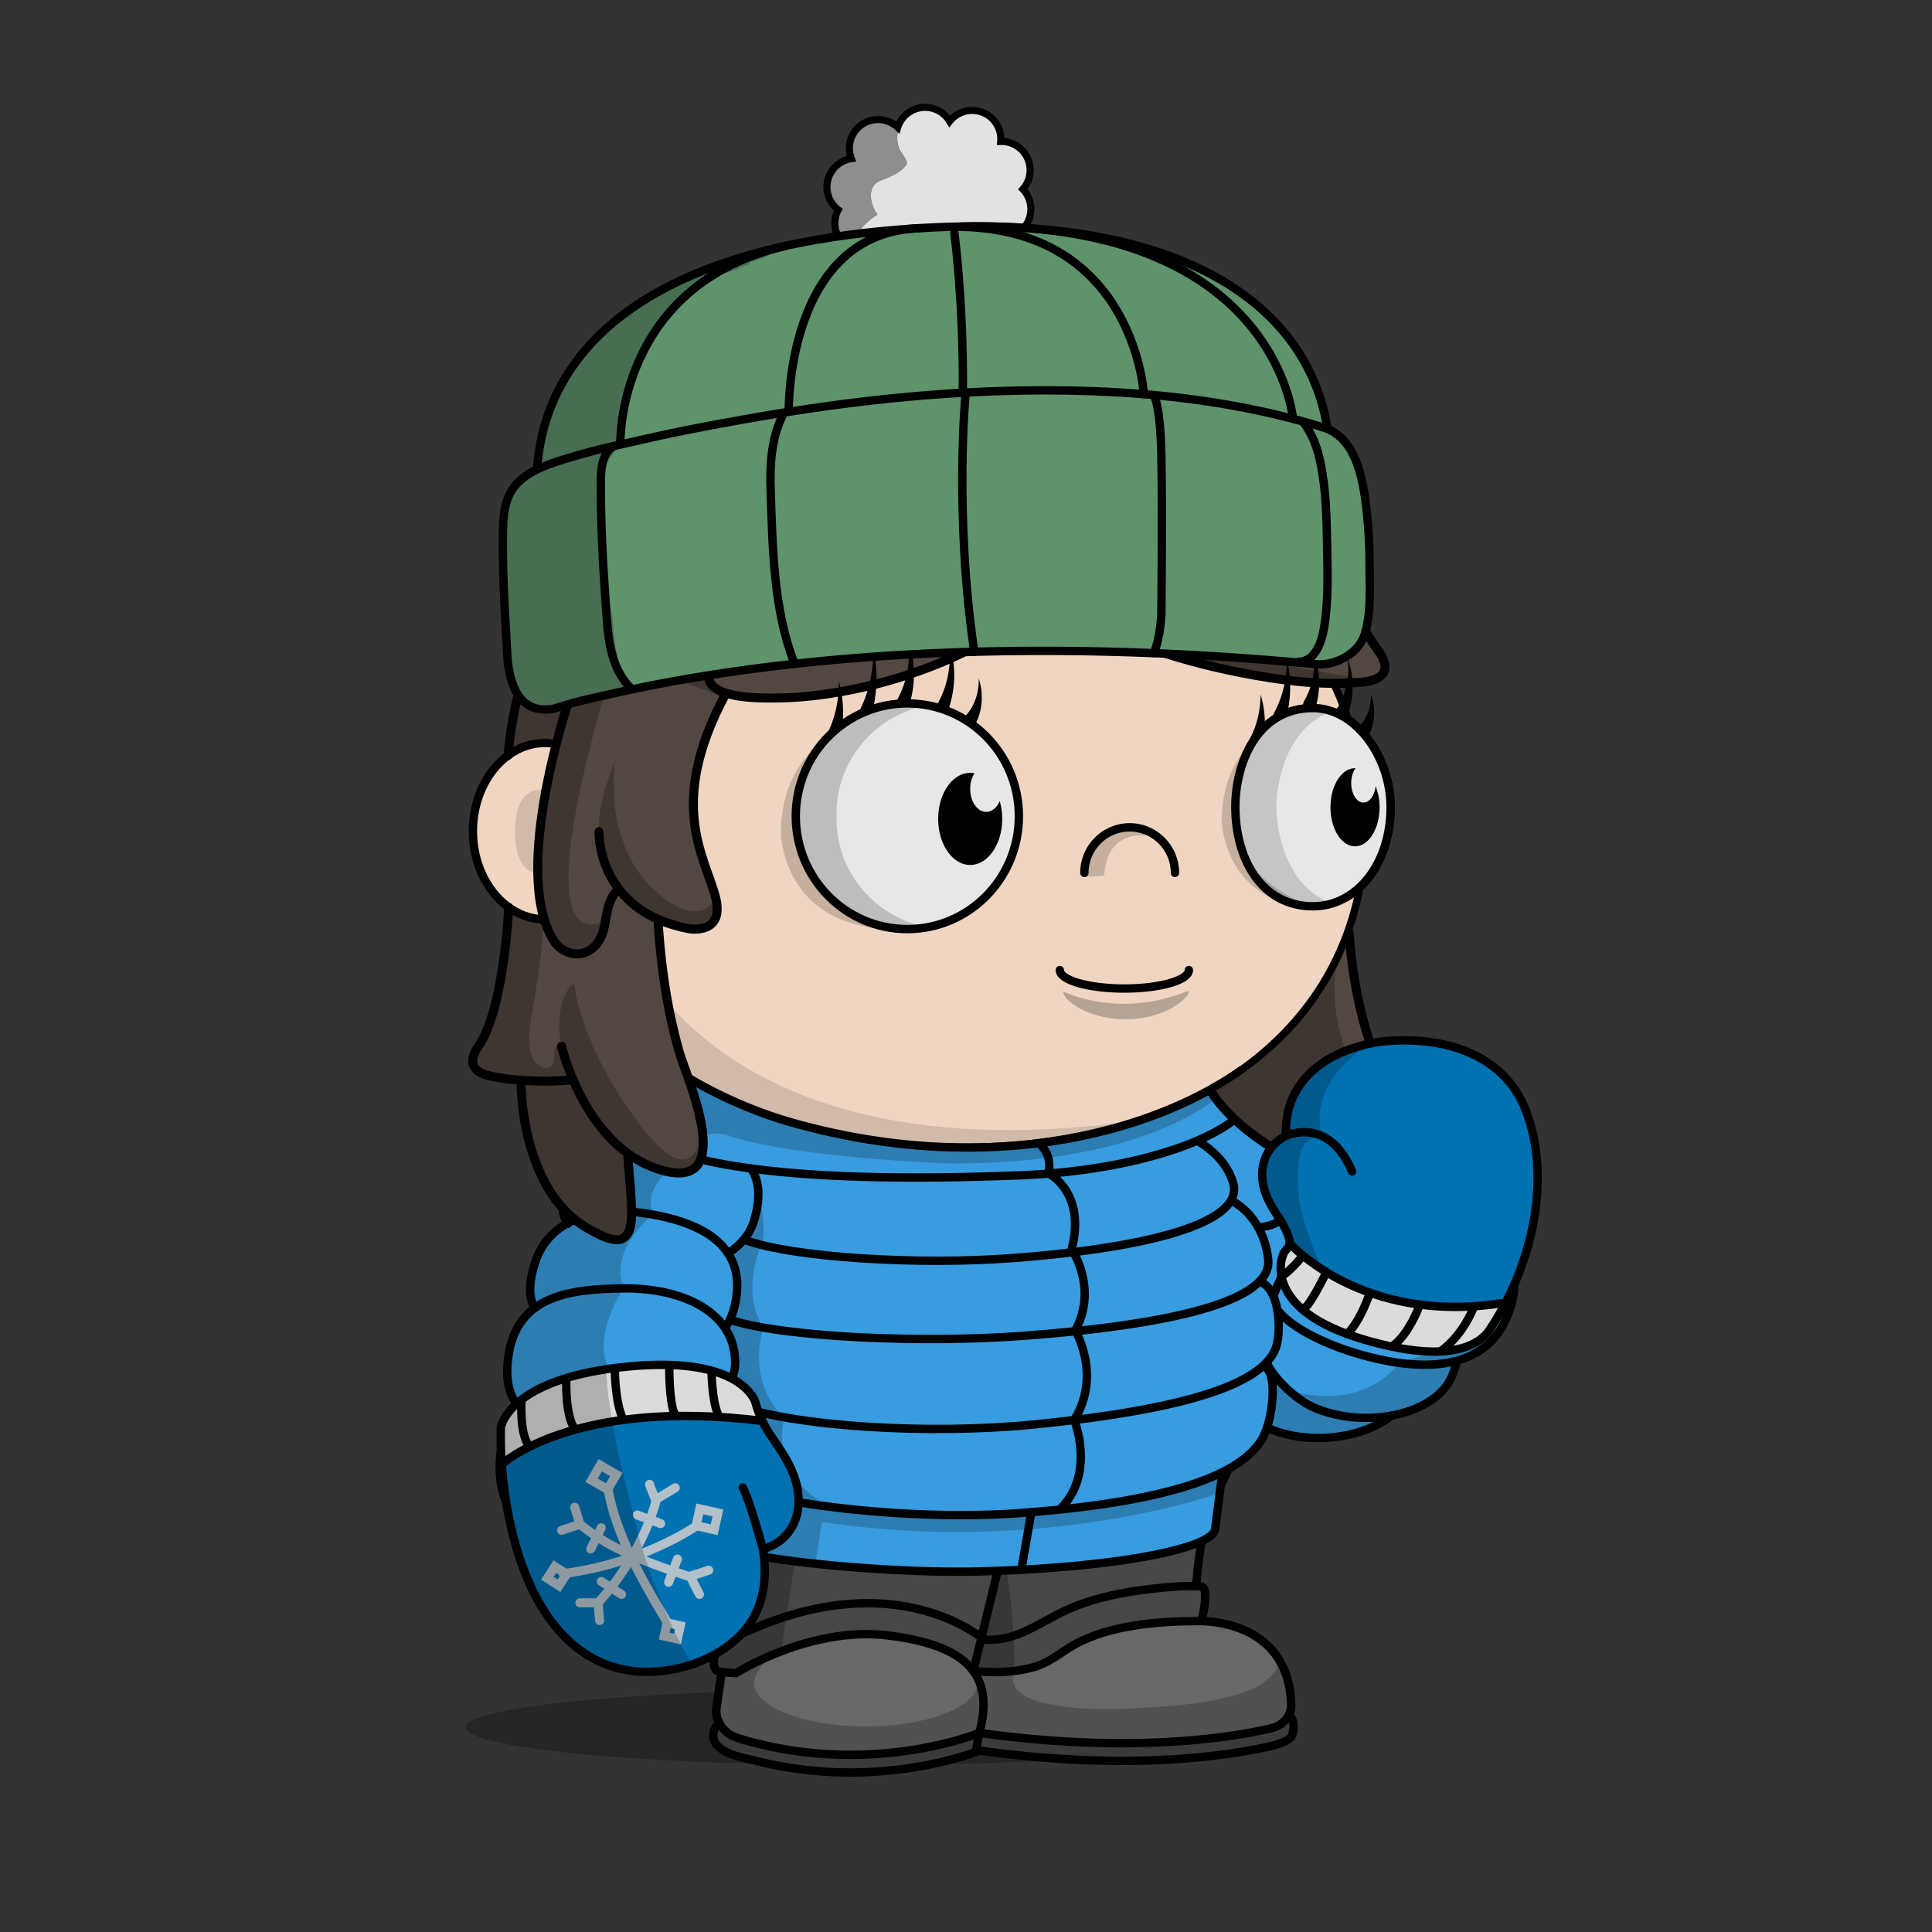 <svg xmlns="http://www.w3.org/2000/svg" xmlns:xlink="http://www.w3.org/1999/xlink" viewBox="0 0 3000 3000" width="100%" height="100%"><rect x="0" y="0" width="3000" height="3000" fill="#333333" stroke="none"/><defs><style>.cls-1-52{opacity:0.27;}.cls-2-52{fill:#f0d6c2;}.cls-3-52,.cls-4-52{fill:none;stroke:#000;stroke-linecap:round;stroke-miterlimit:10;}.cls-3-52{stroke-width:13px;}.cls-4-52{stroke-width:14px;}.cls-5-52{opacity:0.13;}</style></defs><g id="body_ground_shadwo-52" data-name="body ground shadwo"><ellipse class="cls-1-52" cx="1334.82" cy="2682.24" rx="612.02" ry="58.67"/></g><g id="TONE_1" data-name="TONE 1"><path class="cls-2-52" d="M1075.21,1684.92l-86.3,76.44-81.19,108.46-57.17,122.51-32.25,136.1-6.75,96.68,6.35,91.23L835,2395.21l31.39,75.86,38.09,50.13,47.54,31,78.62,9.8,53.8-18.18,39.91-27.63,14.26-12.89-9.88,50-15.22,91.24,2.66,29.33,13.85,17,51.09,17.73,78.1,16.35h75.62l66.58-5.32,48.93-8.42,52-13.82,24.82-6.52,41.94,6.07,126.13,9.16,99.75-.28,77.23-5.54,66.85-9.41,35-7.15,26.94-20.17,3.93-17.17-4.13-32.14-26.1-52.19-43.66-30.74-77-13.9,10.76-205.51s11.6-13.31,15.48-16.39,47-58.42,47-58.42l25-55.24,10.56-19.26,31.14,13.27,62.08,11.3,70.55-7.08,44-23.38,49.3-35.46,42.09-44.1,45.13-60.73,24.32-63.88,17.23-65.23,5.15-65.54-6.61-53.5-17.62-48.7-32.84-34.56-44.43-25.16-50.48-7-43.5-2.38-47.62,10.35-47.78,27.42L2036,1718.43l-4.92,39.57,4.92,33.29-26.16,5.63-11.5,8.85-4.35,6.33-38.65-58.25-40.72-31.51-40.6-26.81,31.43-17.16,63.7-49.54,45.12-49.55L2062,1514.7l25.66-53.08,19.46-60.16,22-45.61s67.57-79.84,0-202.29c-1-1.73.06-10,.06-10l-42.42-40.22-26.54-55.74-22.12-48.66-38.92-53.08-40.7-42.47-35.39-32.73-84.93-62.81-67.24-33.62-70.78-27.43-73.43-21.23L1533,712.27l-76.08-3.54-109.71,10.61-100.85,26.55-81.4,33.62-67.24,37.15-77,58.39L963.2,934.33l-61.93,81.39-29.2,69-23.37,63.1-6.32,5.84L794.78,1169l-33.87,33-22.55,52v62.59l15.25,50.65L781,1405l52.34,22.55,25.51,2.22,26.54,65.47,44.24,61.93,38.93,41.58,61.93,50.43,47.77,29.19Z"/><path class="cls-3-52" d="M1188.61,1822.33c-25.84,55.2-43,113.78-52.34,173.17-9.26,58.83-13.91,121.32.77,179.71,4.69,18.63,10.62,36.6,19.91,53.7,18.31,33.72,51.4,65.64,48.8,105.78-2.14,33.08-31.85,46-64.61,36.29"/><path class="cls-3-52" d="M1875.87,1822.33s102.57,98.45,91,287.14c0,0-3.62,117-95.28,193.58a25.6,25.6,0,0,0-9.21,18.23c-1.49,27.45-5.31,101.95-8.34,196,0,0,145.74-10.32,150.89,129,.65,17.51-12.29,33-30.87,37.34-61.79,14.38-217.56,40-453.39,7.15,0,0-171.42,71-375.08,8-21.91-6.79-35.72-26.6-33-47.6,3.64-28.11,11-75.14,26-147.9"/><path class="cls-3-52" d="M1142.45,2598.2s115.4-73.83,237.21-58.6,165.4,61,141,151.19"/><path class="cls-3-52" d="M1854.07,2517.33s-133.35-.74-200.62,45.13"/><line class="cls-3-52" x1="1511.37" y1="2594.76" x2="1564.29" y2="2347.39"/><path class="cls-3-52" d="M1962.82,2162.51c234.13,119.66,454.59-224.88,374-427.73-28.07-70.68-107.32-90.8-182.53-84.12,0,0-145.76,11-120.63,133.23"/><path class="cls-3-52" d="M2078,1825.24c-8.17-25.5-34.33-44.87-63.48-32.33-21.57,9.27-24.07,30.78-17,49.43a121.09,121.09,0,0,0,13,24.25c40.21,59.72,25.13,80.86,13.07,95.56"/><path class="cls-3-52" d="M1994,1809.24s-53-83.28-120-110.78"/><path class="cls-4-52" d="M847.68,1226.92c24.22,0,43.86,28.83,43.86,64.39s-19.64,64.39-43.86,64.39"/><g class="cls-5-52"><path d="M1094.33,1787.19s-201.47,157.92-147.5,509.15c0,0,56.62,258.34,152.17,239.76l-45.17,19.08L987.54,2562l-45-14-53-42.94L852,2442.22s-19.3-58-20-60.58-15.21-73-15.21-73l-4.07-66,3.05-93.58,14.8-87.89,24.13-80.54,29.56-68.17,35.67-59,31.53-47.85,30.94-37.14,43.33-39.74,34.35-32.8,20.29-14.44-27.3-18.43-64-47.48-59.57-58.39-27.71-38.8-42.45-63.51-.62-25.09,42.47-18.58,35.39-38s89.35,468.89,829,367.15c13.61-1.87-115.08,25.45-101.63,22.66l90.13-18.72,59.92-21.23,59.94-27.48,16.88,11.15s-138.51,121.21-481.78,97.32S1157.34,1736.76,1094.33,1787.19Z"/><path d="M887.11,1291.31c0,35.64-22.14,64.54-49.45,64.54s-38.13-28.59-38.13-64.23,10.82-64.85,38.13-64.85S887.11,1255.67,887.11,1291.31Z"/><path d="M1573.17,2594.76c5-22.44,11.15-45.09,15.5-66,9.65-46.4,21-93.08,27.47-140,1.38-10.09,10.82-41.24-4.4-41.86a345.39,345.39,0,0,0-47.38,1.36l-45,207c-2.76,12.73-5.54,25.71-4.26,38.67,1.7,17.12,10.15,32.84,11.64,50,1.1,12.68-9.17,31.37,0,42.38,4.14,5,11.17,6.24,17.6,7.11,54.93,7.46,110,10.25,165.29,12.64h.92l112.2-1.68a17.54,17.54,0,0,0,1.77-.12l105.39-13.38,40.32-6.53a15.92,15.92,0,0,0,7-3l13.67-10.24c19.81-14.84,7.66-38.52,6.72-57.27l-8.71-23.49-9.17-10c5.94,6.46-12.78,24.53-16.48,27.49-13.29,10.63-30,17-46.12,22-49.56,15.11-100.57,18.33-151.92,21.17-41.23,2.29-82.9,2.88-123.77-3.88-14.26-2.36-29.29-5.19-42.53-11.13C1581.78,2628.28,1568.73,2614.52,1573.17,2594.76Z"/><path d="M1964,2021.1s239.6,257.11,382-130.4l-20.31,76.86L2277.13,2057l-57.28,64.14-72.94,47.35-81.48,18.63-48.89-5-53.72-19.66v-31.7l5.41-52.55Z"/><path d="M2047.55,1791.7s-47.47,7.88-9.43,71.58c0,0,38.93,88.47-12.38,101.74,0,0,7.07-21.24,8.84-23s-1-30.6-1-30.6l-15.51-33.06s-18.7-31.29-20.56-36,4.37-40.57,4.37-40.57l22.84-10.07,20.1-2.71Z"/><path d="M2158.44,1650.06s-139.78,42.47-82.27,165.44l-16.53-15s-22.62-9.72-24.28-13.26-4.87-29.41-4.59-31.07,5.2-35,5.2-35l19.58-28,29.33-21.85Z"/><path d="M910.12,1177.54s78.74-358.22,369.81-437l-115,38.93-81,47.6-83.15,68.5-73.31,85.71-52.94,78.26-27.88,94,40.48,9.18Z"/><path d="M1527.19,2638.53,1517,2606.15a27.42,27.42,0,0,1,.89,6.92c0,37.38-77.63,67.68-173.4,67.68s-173.4-30.3-173.4-67.68c0-10.07,8.47-24.59,18.57-33.18l1.72-5.79a2.09,2.09,0,0,1-2.82-2.32L1229,2372.66a44.63,44.63,0,0,1,51.53-35c28.26,5,69.15,9.6,119.68,9.6-108.73,0-195.06-106.63-211.45-199.06-8.65-48.77-14.07-95.19-13.38-144.66.75-52.56,2.46-108.52,10.89-166.33a2.09,2.09,0,0,0-4-1.14c-22.2,50.76-92.27,233.07-29,385.72a1.4,1.4,0,0,0,.15.3l43,70.9a2.56,2.56,0,0,1,.24.56l4.42,17a62.9,62.9,0,0,1-1.35,36.2l-4.83,14.12a2.11,2.11,0,0,1-1.14,1.24l-26.61,11.66a2.06,2.06,0,0,1-1.07.16l-21.94-2.52a2.1,2.1,0,0,0-2.27,2.61l7.71,29.28a1.59,1.59,0,0,1,.06.38l3.63,49.69a2.11,2.11,0,0,1-.08.75l-14.6,49.1-.06.26-24.2,149.68a2.1,2.1,0,0,0,0,.79l6,26.41a2.08,2.08,0,0,0,1.18,1.45l59.31,26.68a2,2,0,0,0,.49.15l69,12.26.26,0,84.09,4h.26l60.19-4.53.24,0,83.39-16a1.05,1.05,0,0,0,.24-.06l40.42-13a2.09,2.09,0,0,0,1.43-1.73l6.33-50.94"/><path d="M1918.06,2248.79s-59.53,81.86-149.77,94c0,0,23,15,91.12-2.65l4.42-20.35,8.85-16.81,10.48-10.21"/></g><path d="M2129.2,1143.53a144,144,0,0,0-31.17-30.72,536.58,536.58,0,0,0-23-56.35c-32.82-68.83-79.79-130.63-139.61-183.69s-129.34-94.63-206.81-123.7c-80.17-30.08-165.32-45.33-253.08-45.33a723.09,723.09,0,0,0-219.4,33.67,674.64,674.64,0,0,0-187.55,93.24c-56,39.93-104,87.44-142.51,141.21-39.24,54.78-67.57,114.53-84.18,177.58a5.75,5.75,0,0,0,11.12,2.93c16.26-61.69,44-120.17,82.41-173.82,37.78-52.73,84.83-99.34,139.84-138.54a663,663,0,0,1,184.36-91.64,711.53,711.53,0,0,1,215.91-33.13c86.38,0,170.17,15,249,44.6,76.14,28.57,144.52,69.46,203.22,121.54s104.7,112.6,136.85,180a522.14,522.14,0,0,1,24.57,61.08c1.7,1.17,3.39,2.41,5.06,3.7.85.67,1.71,1.35,2.55,2l.54.43c.91.76,1.82,1.54,2.72,2.34l.82.73c.88.79,1.76,1.59,2.63,2.42.22.2.43.42.65.63a141.8,141.8,0,0,1,14.69,16.6c21.6,28.51,34,65.55,34,101.63,0,40.38-11.31,77.31-31.91,104.43h0c-.65.86-1.31,1.7-2,2.53-.89,1.11-1.79,2.18-2.69,3.24l-1,1.09c-.6.69-1.2,1.36-1.81,2-.38.42-.77.83-1.16,1.25-.57.6-1.14,1.19-1.72,1.78-.39.4-.78.81-1.18,1.2-.91.9-1.83,1.8-2.76,2.66-20,109.66-76.83,202.64-167.34,272.26-54.72,42.09-120.47,74.65-195.41,96.79s-157.82,33.42-245.91,33.42c-73.58,0-145.3-7.85-213.16-23.33S1154,1714,1098,1684.31c-117.39-62.14-199.49-151.36-237.44-258a5.75,5.75,0,0,0-10.83,3.85c38.92,109.43,122.91,200.84,242.89,264.35,56.87,30.1,120.69,53.35,189.67,69.09,68.7,15.67,141.28,23.62,215.72,23.62,89.2,0,173-11.4,249.17-33.89,76.31-22.54,143.31-55.75,199.16-98.7,91.16-70.12,149-163.31,170.49-273.08a136.34,136.34,0,0,0,12.27-13.43c23.68-29.62,36.73-70.49,36.73-115.08C2165.83,1214.15,2152.48,1174.25,2129.2,1143.53Z"/><path class="cls-3-52" d="M910.12,1403.57c-18.06,15.13-39.93,24-63.49,24-62,0-112.3-61.34-112.3-137s50.28-137,112.3-137c23.56,0,45.43,8.85,63.49,24"/><path class="cls-3-52" d="M1124.34,2330.45s65.27,121.25,0,185.71c-26,25.66-63.7,40.75-100.54,44.76-169.74,18.5-211.9-213.21-212.25-327.21-1.19-384.43,268.87-552.24,268.87-552.24"/></g><defs><style>.cls-1-207{fill:#9b9b9b;}.cls-2-207{fill:#474747;}.cls-3-207{opacity:0.22;}.cls-4-207{fill:#686867;}.cls-5-207{fill:#3a3a3a;}.cls-6-207,.cls-7-207{fill:none;stroke:#000;stroke-linecap:round;stroke-width:13px;}.cls-6-207{stroke-miterlimit:10;}.cls-7-207{stroke-linejoin:round;}.cls-8-207{fill:#389ce0;}.cls-9-207{opacity:0.2;}</style></defs><g id="puff_jacket_copy" data-name="puff jacket copy"><path class="cls-1-207" d="M1141.14,2371l.39,1.55,15,1.4Z"/><path class="cls-2-207" d="M1706,2360c-16,3-31,5-47,7-73,9-142,20-214,25-45,3-88,4-133-4-9-2-18-2-27-3-39.11-3.38-78-6.53-116.73-10l-2.07.79-9.68-1.85-15-1.4,9.29,37.22,4.4,49.58-11.64,29.27L1121,2596.37l25-.28,66.6-31.81,88.84-26.75,70.12,1.18,69.66,13.11s49.43,23.31,52,24.15,19.06,15.55,19.06,15.55l44.48,4.57,59.88-11.11,35-20.43,52.79-27,89.24-16.58,60.56-3.62,5.5-79,13.37-78.6,14.31-31.45q-5.65,1.32-11.25,2.77C1819,2346,1764,2351,1706,2360Z"/><path class="cls-2-207" d="M1129,2551.7l-16.83,10.76-3.57,22.82,3.66,9.48,30.18,3.44,53.43-27.19,69.79-23.39,63.43-9.62,71.08,1.9,62.53,22.07,42.28,25.1,15.14,9.3,31.69-.78,43.38-6.65,37-10.89,34.07-21.91,55.71-22.51,85.12-14,59.33-4.82,4.4-43.74v-8.25h-40.71s-52.85,9.8-56.59,8.25-68.56,11.48-68.56,11.48l-50.15,18.11-40.94,25.6-52.58,17.28-34.11,2-23.69-15.06-51.09-24.27-76.72-15.59-70.08,1.19-61.69,15.64-59.38,15.45Z"/><path class="cls-3-207" d="M1141.14,2371l.39,1.55,2.25.22Z"/><path class="cls-3-207" d="M1153.35,2379.16l-9.57-6.41-2.25-.22,9.29,37.22,4.4,49.58-19.42,49.91-5.08,33.52-22.11,34.77,3.66,17.23,33.64,1.33,66.6-31.81,28.68-183q-37.7-3.17-75.19-6.48Z"/><path class="cls-4-207" d="M1121,2596.37l-7,44.87,2,32.07,14.09,17.48,39.76,9.35,59.8,18.52s81.08,5.05,84.41,5.21,66.77-3.37,66.77-3.37l94.27-15.93,45.68-13.78,57.8,6.6,138.44,9.81,91.25-2.69,104.71-7.12,64.32-16.09,19.51-11.38,11.91-28.91-6.49-36.32-33.5-42.23-32-28.89-45.76-13.94h-64.13l-78.55,12.42-65.47,14.73-31.24,17.77-35,20.43-59.88,11.11-44.48-4.57-29.2-22.3-56.59-22.81-74.55-6.51-74.68,4.92-78.84,23.55-41.39,24.5-11,3.22Z"/><path class="cls-3-207" d="M2000.41,2616l-8.76-22.92s-9.22-9.71-9.22-9.72c6,6.3-12.85,23.93-16.57,26.82-13.38,10.37-30.19,16.64-46.4,21.43-49.85,14.74-101.15,17.88-152.8,20.66-41.47,2.23-83.38,2.81-124.49-3.79-14.34-2.3-29.46-5.07-42.78-10.85-17.22-7.49-30.35-20.91-25.88-40.2,5.08-21.88-5.75-185.27-21.58-183.76-15.08,67.32-17.43,77.84-32.51,145.16-2.78,12.42-5.58,25.08-4.29,37.73a83.84,83.84,0,0,0,2.57,13.14,26.63,26.63,0,0,1,.21,3.34c0,37.38-77.63,67.68-173.4,67.68s-173.4-30.3-173.4-67.68c0-10.07,8.47-24.59,18.57-33.18l.61-2c-5.77,3.21-11.36.73-15.51,4.46-2,2-9.73-.81-10.14,4.84-2,2-3.86.33-4.86,2.33-10.67,10-24.29,3.59-38.83,6.9l-6.57,56.71a2.1,2.1,0,0,0,0,.79l6,26.41a2.08,2.08,0,0,0,1.18,1.45l59.31,26.68a2,2,0,0,0,.49.15l69,12.26.26,0,84.09,4h.26l60.19-4.53.24,0,83.39-16a1.05,1.05,0,0,0,.24-.06l40.42-13a2.09,2.09,0,0,0,1.43-1.73l5.74-46.19c.09.69.18,1.37.24,2.06,1.1,12.38-9.23,30.61,0,41.35,4.16,4.87,11.24,6.09,17.7,6.94,55.25,7.27,110.61,10,166.25,12.33h.93l112.85-1.64a17.34,17.34,0,0,0,1.77-.12l106-13.05,40.55-6.37a16.27,16.27,0,0,0,7-2.89l13.76-10C2013.58,2657.43,2001.36,2634.32,2000.41,2616Z"/><path class="cls-5-207" d="M2006.63,2669.92l-1.65,27.47-25.37,12.31-121.75,19.4s-124,5.14-126.56,5.11-110.62-4.94-110.62-4.94l-105.8-8.77-41.59,12.7-105.21,19.14h-92.91l-90.63-15.52-63.59-12L1107.63,2706l1.94-20.68,6.35-12,22.41,24.08,42.54,11,78.18,12.09,75.9,4.36,77.9-10.36,62.17-9.93,44.41-13.37,41.87,4.23,105.49,8.53,91.69,7.17,76.71-11,77.71-2.75,60-12.6Z"/><path class="cls-6-207" d="M1996.73,2669.92a41.49,41.49,0,0,1-22.64,13.72c-61.79,14.38-217.56,40-453.39,7.15,0,0-171.42,71-375.08,8-13.84-4.29-24.45-13.77-29.7-25.46"/><path class="cls-6-207" d="M1115.92,2675.93c-10.08,10-11.61,25.38-1,35.57,14.62,14,38,17.49,57,22.27,16.61,4.18,33.4,7.77,50.31,10.57A603.79,603.79,0,0,0,1340,2752a624.47,624.47,0,0,0,94.78-10.31,551.53,551.53,0,0,0,63.13-15.51c5.7-1.78,11.38-3.66,17-5.71,1.28-.47,4.43-2.42,5.82-2.23,235.83,32.82,391.6,7.23,453.39-7.16,9.29-2.16,25.42-7.11,30.89-13.72,0,0,10.11-20.46-3.26-35.32"/><path class="cls-6-207" d="M1865.31,2517.23c34.28.92,135.38,13.47,139.65,129.07a34.88,34.88,0,0,1-8.23,23.62"/><path class="cls-6-207" d="M1886.43,2322.29c-13.44,24.29-23.77,76.82-29,138.24"/><path class="cls-6-207" d="M1514.88,2720.5l5.82-29.71c24.36-90.24-19.23-135.95-141-151.19s-237.21,58.6-237.21,58.6l-21.5-1.83"/><path class="cls-7-207" d="M1863.34,2517.18c-62.71.13-139.56,5.54-195.36,36.81-21.36,12-37.45,27.2-61.37,34.26-30.69,9.07-63.61,9.54-95.24,6.51l42.82-176.18"/><path class="cls-6-207" d="M1169.77,2249.7c391.56,88.47,756-10.14,756-10.14s-21.3,53.45-39.32,82.73c0,0-293.4,78.36-678.28,8.21"/><path class="cls-6-207" d="M1121,2596.37c-4,23.92-6.64,42.27-8.36,55.93a39.7,39.7,0,0,0,3.06,21"/><path class="cls-7-207" d="M1141.14,2371l1,3.14c11,34.51,19.24,83.05-2,121.22l-1.58,7.93c-3.62,17.62-5.09,24.79-7.88,39.49"/><path class="cls-6-207" d="M1199.11,2292.26s347.36,71.7,705.43-7.7"/><path class="cls-6-207" d="M1866.43,2514.81s9.3-38.83,2.55-48.8c-3-4.38-16.93-3-21.16-3-15.86-.15-31.77,1.14-47.53,2.79-48.93,5.14-100.54,14-145.47,34.86-40.62,18.88-80.19,50.37-127.63,44.91,0,0-132.08-116.57-364.36-13.52l-34,14.07a31.16,31.16,0,0,0-18.24,20.82c-3.43,13-4.8,29.6,10.34,29.43"/><path class="cls-8-207" d="M1886.72,2375.57l11.26-88.42,32.81-21.27,39-48,42.79,11.27,57,2.68s50.94-12.47,53.6-14,25.34-16.18,25.34-16.18L2191,2190l32.61-16.7,22.78-22,15.75-36.7,22.67-10.47,33.81-24.86,18.71-31.33s12.16-36.87,12.11-41.58-8.51-31.21-8.51-31.21-24.15-16.15-25.79-12.95-47.49,1.93-47.49,1.93l-65.47-1.93s-64.35-9.27-67.11-9.82-48.23-9.71-50.83-10.12-39.77-2.94-39.77-2.94l-9.92,2.75s.74-25.39-1-30.6-20.49-31.42-21.76-38.13S1987,1820,1987,1820l14.92-18.22-.22-21.29-19.42-31.43-33-16.27-18.43-7.62s10.32-17.63,10.46-22.23-13.82-41-13.82-41L1874,1695.53l-68.36,37.25-113.29,26.75-105.45,17.79L1480.43,1782,1358.78,1771l-81.82-15.7-104.27-32.66-78.2-34.5-66.2-40.54L1005,1630.59l-23,17.25-18.78,28.4-6.84,24.36,8.16,40,15.2,16.91-33,13.79L906,1803.9l-21,30.87-15,38.15,11.53,27.48-32.43,25.74-21.61,28.15-4.31,40.43,5,32.7-7.75,13.82-13.14,16.63L787.66,2105l4.35,36,8.2,36.17,8.44,9.87-21,31.89-10.57,38.38,2.35,55.33,15.32,33.94,28.42,27.57s49.25,7.77,52.77,8.71,66.41-2.82,66.41-2.82,50.69-11,53.22-11.83,58.28-27,61.66-28.72,57.11-32.09,57.11-32.09l30.38-44.91,13-28.58,20.25,28.64,22.19,39,9.36,25.66-9.28,26.95-26.76,20-30.61,2.38,6.78,27.1,3.81,7.55,56.06,9.95,155.14,14.5s187.55,3.5,192.65,3.29,120.56-8.24,120.56-8.24l105.72-14.52,77.25-20.74Z"/><path class="cls-9-207" d="M1930.79,1665.62s-93.64,144.49-462.41,140.9c0,0-247.21-9.59-343.46-45.08,0,0-56.63-11.89-53.57,35.72,0,0-77.64,32.1-57.56,88.84,0,0-70,55.31-45.24,113.47,0,0-66.93,101.48-5.31,144-2.61-1.8-15.46,39.27-15.86,41.31-8.15,42.05-2.41,87.88,11.31,128.25,6.74,19.79,17.43,41.88,36.23,52.63l-45.17,12.52s-67.42,6.21-69,5.88-63-16.92-63-16.92-30.49-26-28.82-29.52-8.46-50.48-8.46-50.48-6.76-53.83-4.51-55.52S808.65,2187,808.65,2187l-21-35.91s-2.19-44.14,0-46.12,14.21-40.22,14.21-40.22l31.53-39.91-12.95-38.18,14-36,21.68-32.5,25.36-17.79L870,1872.92l16.33-47.3s26-28.57,27.46-29.94,31.24-23.43,33-24.39,33-13.79,33-13.79l-21.87-39.21s-1.85-16-1.49-17.69,13.42-36.54,13.42-36.54l23.67-27.49,11.5-6,50.23,35.1,72.64,38.86,91.79,37.16,101.07,22.89s129.25,18.78,132.63,18.22,99.08-2.29,99.08-2.29,73.31-6.7,76.08-7.55,85.56-17.75,88.38-18.88,104.17-31.53,104.17-31.53l81.65-47.31Z"/><path class="cls-9-207" d="M1790.42,2321.54l-89.82,11.52-99.1,13.49-86.69,6.12-108.15-4.86-68.7-1.26-57.39-10.63c-88.36-53.37-62.84-134.25-62.84-134.25-61.66-60.08-32-140.09-32-140.09-37.94-56.58-2.09-132.06-2.09-132.06,7.06-24.72-6-82.33-6-82.33l-2.2,29.81-8,27.85-24.49,32-10.3,7.69,10.3,46.49-7.44,47.87-7.69,26.4,11.37,38.76-1.69,33.59L1120,2163.56l19.16,17.44,14.3,47.91,40.13,58.24,16,40-9.28,26.95-22.69,20-35.67-.18,9,36.76,58.59,10.4,56.56,7.06,10.08-64.31h4.37c345.14,51.63,613.44-45.54,613.44-45.54l4-31.16Z"/><path class="cls-9-207" d="M2333.55,1975.1s16.06,98.39-160,139.5c0,0-48.78,79.24-171.91,44.35l-28.07-31.24,4.49,36.34-8.28,53.8s29.38,9.74,31.1,10.12,63.77,5.82,64.43,5,49.2-10.65,50.47-11.09,36.05-20.21,36.05-20.21L2191,2190l46.79-23.1,24.35-53.93,42.1-16.46s26.31-33,27.83-35.68,16.87-43.11,16.87-43.11,1.13-27.86,0-30.64S2333.55,1975.1,2333.55,1975.1Z"/><path class="cls-6-207" d="M1152.77,2216.52c8.24,54.93-53.38,120.65-155.56,150.3s-213,30.37-220.65-73.68c-2.94-39.8,4.29-82.3,38.07-107.69,32.47-24.42,74.61-32.26,114-37.76,45.54-6.37,91.69-10.33,137.27-1.94,36.72,6.75,77.56,26.15,86,65.91C1152.24,2213.27,1152.52,2214.89,1152.77,2216.52Z"/><path class="cls-6-207" d="M808.65,2187c-15.28-14.43-23.14-36.4-20.48-69.86,8.4-105.38,94.56-115.33,178.7-116.52,91.34-1.3,175.48,35.91,174.68,116.52-.17,16.81-8,32.62-21.56,46.41"/><path class="cls-6-207" d="M828.2,2027.42c-7.05-15.55-7.12-37,2.65-67,21.43-65.9,91.52-89.24,176.48-75.48,98.56,16,147,59.17,135.82,130.89-2.69,17.29-7.44,30.72-14,41.05"/><path class="cls-6-207" d="M1166.32,1814.46c12.44,18.94,15.52,44.54,4.48,81.21-6,19.94-19.68,36.68-38.19,48.89"/><path class="cls-6-207" d="M881.53,1900.4c-12.29-19.17-11.44-45,12.82-81.35a149.66,149.66,0,0,1,87.72-61.55"/><path class="cls-6-207" d="M1862,1773c27.08,17,45.3,38.26,52.83,64,17.13,58.61-117.48,99.46-342.16,116.53-146.6,11.14-341-.69-415.09-27.89"/><path class="cls-6-207" d="M1914.82,1865.8c29.64,16.59,50.41,50.45,54.46,90,6.18,60.31-130.09,99.46-377.4,118.25-161.37,12.27-375.13,2.19-456.41-24.12"/><path class="cls-6-207" d="M1958.08,1991.05c28.05,11.17,30.88,69.54,24.84,95.77-13.6,59.1-131.94,101-379.82,125.31-161.75,15.87-370.2,3.19-463.95-31.13"/><path class="cls-6-207" d="M1966.5,2124.34c16.82,13.16,9.61,79-4.81,106.54-28.16,53.76-127.85,99.73-376.22,118.53-120.15,9.09-270.93-1.61-375.91-22.24"/><path class="cls-6-207" d="M2011.82,1873.29s-17.6,27.16-49.73,31.56"/><path class="cls-6-207" d="M2039,1939.73c1.79-.23,3.63-.39,5.53-.46,32.67-1.28,65.33,8.61,97.23,14.3,33.75,6,67.87,10.57,102.2,10.87,26.1.22,52.9-2.74,78.68,2.38,40.73,8.1,29.09,49.34,17.7,77.3-25.54,62.63-88.66,87.41-186.19,69.14-70.24-13.16-143.44-45-169.15-77.79"/><path class="cls-6-207" d="M1978.11,2010.47c11.94-30.45,25.38-66.06,60.86-70.74"/><path class="cls-6-207" d="M2262.17,2114.55a188.38,188.38,0,0,1-6.8,20.43c-24.58,62.48-136.23,85.13-215.55,50.41-22.3-9.75-54.37-36.51-70.34-64.32"/><path class="cls-6-207" d="M2160.88,2198.11c-44.21,35.38-128.48,47.12-191.05,19.74"/><path class="cls-6-207" d="M1612.72,1775.11s22.44,15.61,15.22,46.74c0,0,59.3,29.53,36.06,118.12,0,0,41.67,59.86,5.61,126.1,0,0,41.67,68.64-1.6,138.88,0,0,32.85,80.61-19.23,135.68"/><line class="cls-6-207" x1="1601.5" y1="2347.81" x2="1586.28" y2="2435.6"/><path class="cls-6-207" d="M1898,2287.15l-10.89,85.48c.7,33-165.63,62.77-371.47,67.6-108.84,2.56-278.71-11-350-27L1151,2410.7a250.26,250.26,0,0,0-8.06-34.2"/><path class="cls-6-207" d="M1157,2228.91c18.31,33.72,51.4,65.64,48.8,105.78-2.14,33.08-31.85,46-64.61,36.29"/><path class="cls-7-207" d="M2035.89,1939c2.94-15-1.4-36.86-25.34-72.41a121.09,121.09,0,0,1-13-24.25c-5.7-15-5.2-31.82,6.41-42.67l-.36-5.59c-2.27-57.81-70.32-67.21-70.32-67.21"/><path class="cls-7-207" d="M993.54,1636.57A131,131,0,0,0,976.08,1655c-48.4,64.28-58.9,196.34,608.19,170,211.41-8.35,354.06-74.91,357-122.11.83-13.33-1.76-24.52-7.38-33.9l-6.44-7.12c-44.47,31.31-123.22,75.16-240.9,100.64-197.66,42.8-371.55,4.79-457.82-19.71-63-17.9-147.56-53.52-223.67-112.25C1002.65,1628.74,996.89,1633.55,993.54,1636.57Z"/></g><defs><style>.cls-1-360{fill:#534741;}.cls-2-360{opacity:0.24;}.cls-3-360{fill:none;stroke:#000;stroke-linecap:round;stroke-miterlimit:10;stroke-width:14px;}</style></defs><g id="Hair_MidPart"><path class="cls-1-360" d="M1022.17,1434.35l5.87,46.87,16,110.3,24.24,80.75,17.45,57.37,6.26,48.93-9,30.67-36.11,13.09-30.09-8.75-43-23.32v23.19l6.53,55.06L979,1903.65,964.64,1924H949.48l-36.24-16.23L875,1877.26l-23-30.77L826,1787.19l-13.2-45.74-8.58-64.37-28-3.43-34.36-10.8-7.73-15.2,4.29-18.65,21.58-39.26,17-67.06L789,1453l.59-36.67S808,1433,845,1435l-2.47-16.4L835,1327.34l12.68-66.44,4.31-55.18,13.56-57.37S824,1142,797,1160l-6.1-6.44L797,1131l10-49,13-39,21.67-64.37L864,933l55.76-85.93,69-73.14,63.46-48.74,84.45-44.38,76.4-23.49,73-9.49,88.46,2.42,67.8,11.18,64.52,18.49,66.27-24.85,72.33-7.24,55.77-.75L1780,657.86l79.62,30.66,53.24,32.9,71.17,64,42.93,52.73L2075.78,910l40.75,64.14L2146,1020l2.06,25-15.34,16.1L2028,1057l-151-26-109-34-84-33-46-24-18-12-37.88,32.44L1510,1007l-73,29-89,29-108.43,18.89L1157,1083l-31-7-11,27-27.59,70-10.29,61.08.1,56.47s15.91,51.26,17.34,53.35,14.61,42.37,14.61,42.37l4,31.88-12.81,19.65-40.91,2.16-37.65-12Z"/><path class="cls-1-360" d="M1889.82,1692.53s108.71-58.61,162.44-151.07c0,0,23.86-33.17,39.3-74.81l7.1,21.83,19.8,101.84,29.6,78.15,28.4,48.33v23.59l-22.05,13.46-34.16-5.28L2078,1728.75l16.63,25.1,16.49,35.14-1.32,31.67-27.74,8-29.8-7.29-54.5-26.1-58.28-33.36-38.89-40.75L1881,1695Z"/><g class="cls-2-360"><path d="M1469,669s-391-98-539,439c-112,406.24,10.58,319.55,10.58,319.55L924.79,1468l-28.29,13.21L872,1475.4,845,1435l-10-61.85v-87.63l30.55-137.17S829,1142,797,1160l-6.58-2.12,6.56-44.63s26.47-86.75,25.25-88.5,47.38-100.39,47.38-100.39l47.17-73.52,63.92-69.62,50.91-41.86L1111.08,692S1172,665,1174,664s66.33-11.82,68.17-11.91S1315,641,1316.51,644,1469,669,1469,669Z"/><path d="M1104.84,1373.15c2.61,10.18,7.45,23.54-1.47,32.23-33.18,32.32-93.12-23.88-111.55-50.67-24.62-35.79-37.12-79.32-38.36-122.55-.45-15.63-2.59-41.89,4.54-56.16,0,0-42.29,84.71-23.65,148.35S982,1402.81,982,1402.81l39.75,25.19,60.23,15,18.33-5.2,9.82-10.25,3.32-20.7Z"/><path d="M839.1,1433.69s-23.29,0-43.1-13.69l-5.58,9.22-6.85,37.18s-2.25,31.07-2.44,32.17-11.37,58.08-11.37,58.08-5.25,33.75-7.6,37-13.57,22-15.33,24.87-15,23.83-15,23.83,10.49,21,12.15,22,29.73,7.66,32.32,7.9,41.88,4.7,43.76,4.47,29.65,0,29.65,0L885,1677l-4.72-25.9-10.67-26.4s-10.5-5.36-9.1,14.39c1,14.24-6.23,24.59-21.34,16.66-20-10.51-18.09-41.74-16.45-60.57C823.8,1582.78,852.12,1433.69,839.1,1433.69Z"/><path d="M869.61,1575.57S856.73,1641,913,1719.12s103.81,94.46,103.81,94.46,43.06,8.18,43.36,7.82,22.84-12.16,22.84-12.16l9-73.43s-2.07,136.94-97.37,12-103.09-220.56-103.09-220.56S873.76,1535.34,869.61,1575.57Z"/><path d="M808.4,1684.28l11.88,62.82,19.05,75.23L875,1877.26l35.16,28.68,39.28,18,21.72-4,7.81-16.26v-42.2l-5.28-71.19-33.45-22S916,1722.19,913,1719.12,888.15,1677,888.15,1677l-58,1.55Z"/><path d="M1239.7,875.48c-48.09,49.45-102.62,109.75-168.86,134-9.73,3.56-29.84,8.74-32.79,20.45-3.4,13.48,15,25.24,25,29.64,59.08,25.85,105.61,23.52,105.61,23.52l-36-5.56-28.2-15.22-4.1-20.78,13.14-23.29,44.46-38.95C1191.92,949.56,1208.9,907.16,1239.7,875.48Z"/><path d="M1656.4,869.53c-10,14.93,17.93,42.69,26.7,50.43,42.82,37.75,99.32,58.25,154.1,74.21,46.49,13.54,93.64,25,141.14,34.72,41.46,8.54,83.2,15.33,124.66,23.87a48.47,48.47,0,0,0,11.24,1.29c-7.46,1.39-17.55,5.8-25.09,5.23L2005.8,1053l-65.07-10.08-108.2-20.71-77.4-33.45-69.7-24.31L1618,927.07Z"/><path d="M1596.37,652.74s-59,23.1,13.41,72l-36-21L1504,676l29.84-10.31Z"/><path d="M2149,1734c-43-19-52-71-63-112-11.13-37.33-17.55-78.51-11.38-117.66a342.82,342.82,0,0,1-22.36,37.12c-53.73,92.46-162.44,151.07-162.44,151.07L1881,1695l19.56,26.19,38.89,40.75,58.28,33.36,54.5,26.1,29.8,7.29,27.74-8,1.32-31.67-16.49-35.14-16.63-25.1,42.28,19.82,34.16,5.28,22.05-13.46v-.94A65.61,65.61,0,0,1,2149,1734Z"/></g><path class="cls-3-360" d="M1504,676c25.72-10.31,70-22.36,97.29-26.58,63.1-9.75,128.36-6.6,189.7,11.53,102,30.13,180.36,98.42,240.69,183.79,34.66,49,66.51,100,98.27,150.93,7.62,12.21,30.63,36.62,15.92,52.13-10,10.51-29.52,11.53-42.88,12.38-58.81,3.74-117.65-4.34-175.27-15.5C1819.7,1023.75,1712,986.17,1618,928"/><path class="cls-3-360" d="M1606.6,726.88c-99.45-60.78-226.48-88.33-341.81-77.5C1100.33,664.84,963.38,769.09,877.85,906.5,827.76,987,796.61,1078.41,789,1173"/><path class="cls-3-360" d="M790,1409s-7.27,159.61-47.45,216.18c0,0-26.8,34.23,14.88,44.65S858.21,1680,885,1677"/><path class="cls-3-360" d="M872,1624.7s36.63,158.74,156.06,192.54,36.63-148.45,27.07-182.25-27-99.7-33.4-207"/><path class="cls-3-360" d="M809,1679c.77,64.3,19.22,144.5,62,193.73a165.53,165.53,0,0,0,42.28,35c12.09,7,37.15,21.23,51.4,16.23,13.39-4.7,15.51-22.43,15.86-34.79.78-27.15-3.88-65.91-5.5-93.17"/><path class="cls-3-360" d="M886.08,1078.91s-94.82,274.84-26.08,382c14.24,22.22,45.57,28.52,64.79,7.08,21.73-24.25,10.27-60.72,33.21-85"/><path class="cls-3-360" d="M930.09,1291.39s-4,123.38,139.36,150.69c0,0,59.58,11.13,40.39-53.6S1038.15,1243.85,1126,1079"/><path class="cls-3-360" d="M1239.7,875.48a988,988,0,0,1-67.3,88.37c-21,24.45-47.88,44.17-66.23,70.74-15.7,22.73,2.84,37.14,25,42.92,23.49,6.14,48.72,6.5,72.83,6.36,170.68-1,405.86-92.29,451.51-214.34"/><path class="cls-3-360" d="M2095,1449s7.18,151.84,66.72,243.13-77.4,77.41-124-17.86"/><path class="cls-3-360" d="M2086,1731c5.49,18.45,41,72.45,23.77,89.66-22.47,22.41-76.35-7-96.9-17.39C1910.66,1751.67,1881,1695,1881,1695"/></g><defs><style>.cls-1-261{fill:#e7e7e7;stroke:#000;stroke-linecap:round;stroke-miterlimit:10;stroke-width:13px;}.cls-2-261{opacity:0.18;}.cls-3-261{opacity:0.15;}</style></defs><path d="M1287.16,1133.92a165.24,165.24,0,0,0,11.79-36.83,180.93,180.93,0,0,0,3.42-39.74,185.35,185.35,0,0,1,3.87,82.63,10.09,10.09,0,1,1-19.08-6.06Z"/><path d="M1334.16,1104.55a194.19,194.19,0,0,0,16.87-47,209.78,209.78,0,0,0,4.92-51.06,214,214,0,0,1-3.22,105.52,10,10,0,1,1-18.57-7.44Z"/><path d="M1394.05,1084.9a145.45,145.45,0,0,0,15.06-43.81,155.35,155.35,0,0,0,1.05-48,162.69,162.69,0,0,1,2.36,99.49,10.06,10.06,0,1,1-18.47-7.7Z"/><path d="M1455.12,1105.83c4.7,5.65,14.31,4,16.54-3.08a9.48,9.48,0,0,0-4.78-11.11c-4.2-2.28-10.15-.44-12,3.68a7.73,7.73,0,0,0-.58,1.59c-.11.53-.07.63,0,.29a16.32,16.32,0,0,1,1.15-3.69,144.84,144.84,0,0,0,16.25-43.45,157,157,0,0,0,1.7-53.25,163.75,163.75,0,0,1,2,96.32c-.75,2.79-1.77,5.53-2.66,8.29a8.16,8.16,0,0,0,.35-.84c.22-.67.24-.83.24-.6a11.11,11.11,0,0,1-6.34,9.37A10.4,10.4,0,0,1,1455,1107c-5.35-5.79-2.47-15.42,4.92-17.37,10.34-2.65,17.4,10.25,9.27,17.36a10,10,0,0,1-14.1-1.16Z"/><path d="M1498.41,1112.54c14.66-15,22.18-37.51,21.26-59.07a90.19,90.19,0,0,1,4.74,34.66,88.33,88.33,0,0,1-9.78,36.2,10.14,10.14,0,1,1-16.22-11.79Z"/><path d="M1978.59,1106.59c13.32-24.79,19.94-53.53,19.74-82.07a182.68,182.68,0,0,1,5,44.1,178.47,178.47,0,0,1-6.16,45.4,10.08,10.08,0,1,1-18.59-7.43Z"/><path d="M2109.82,1129a64,64,0,0,0,14.17-22.51,76.77,76.77,0,0,0,5-28.33,81.72,81.72,0,0,1,4.79,30.17,79.07,79.07,0,0,1-7.61,32.26,10.19,10.19,0,1,1-16.39-11.59Z"/><path d="M1943,1142.77c9.62-19.74,14.39-42.28,14.36-64.61a158.07,158.07,0,0,1,6.31,34.4,154.5,154.5,0,0,1-1.56,36.13,10.13,10.13,0,1,1-19.11-5.92Z"/><ellipse class="cls-1-261" cx="1408.9" cy="1267.47" rx="173.21" ry="175.21"/><path class="cls-1-261" d="M2159.33,1253c0,90.32-54,154.3-120.54,154.3-79.61,0-120.54-73-120.54-154.3,0-67.34,33.49-153.54,120.54-153.54C2105.36,1099.47,2159.33,1176.24,2159.33,1253Z"/><path class="cls-2-261" d="M1299,1271.76c0-.91,0-1.81,0-2.72h0c0-.52,0-1,0-1.57s0-1,0-1.57h0c0-.91,0-1.81,0-2.73,0-83.72,61-153.38,141.56-168.06a176.42,176.42,0,0,0-31.65-2.86c-95.66,0-173.21,76.53-173.21,170.92,0,.91,0,1.82,0,2.72h0c0,.52,0,1,0,1.57s0,1,0,1.57h0c0,.91,0,1.81,0,2.72,0,94.4,77.55,170.92,173.21,170.92a176.42,176.42,0,0,0,31.65-2.86C1360,1425.15,1299,1355.49,1299,1271.76Z"/><path class="cls-3-261" d="M1981.8,1254.76h2.94l-3-.12c0-.37,0-.74,0-1.11s0-.75,0-1.12l3-.11h-2.94c2.92-69,32.43-130.24,87.37-147.63a96.19,96.19,0,0,0-30.38-4.92c-76.12,0-116.86,70.93-120.29,152.66h-.1c0,.37,0,.74,0,1.11s0,.74,0,1.11h.1c3.43,81.74,44.17,152.67,120.29,152.67a96.19,96.19,0,0,0,30.38-4.92C2014.23,1385,1984.72,1323.74,1981.8,1254.76Z"/><path d="M1531.38,1260.7c-13.73,0-24.86-16-24.86-35.76a45.26,45.26,0,0,1,6.58-24.22,35.12,35.12,0,0,0-6.58-.65c-27.46,0-49.72,32-49.72,71.51s22.26,71.52,49.72,71.52,49.72-32,49.72-71.52a99.27,99.27,0,0,0-3.83-27.57C1548,1254,1540.23,1260.7,1531.38,1260.7Z"/><path d="M2136,1220.56c-1.4,14.53-9.3,25.66-18.83,25.66-10.52,0-19-13.57-19-30.32,0-9.18,2.57-17.41,6.63-23l-.72,0c-21.05,0-38.11,27.14-38.11,60.63s17.06,60.63,38.11,60.63,38.11-27.15,38.11-60.63A87.77,87.77,0,0,0,2136,1220.56Z"/><path class="cls-2-261" d="M1276,1153.56S1132.63,1355,1376.16,1441.83c0,0-143.73,5.17-163.45-142C1212.71,1299.87,1205.71,1203.08,1276,1153.56Z"/><path class="cls-2-261" d="M1953.91,1145.73s-128.54,184.84,89.78,264.47c0,0-128.85,4.74-146.53-130.24C1897.16,1280,1890.88,1191.16,1953.91,1145.73Z"/><path d="M2024.88,1088.94c12.79-22.07,17.95-49,15-74.89a133.26,133.26,0,0,1,3.46,82.75,10.09,10.09,0,1,1-18.42-7.86Z"/><path d="M2076.18,1112.72c4.73,5.61,14.27,3.91,16.55-3.11a9.58,9.58,0,0,0-4.14-11,9.36,9.36,0,0,0-11.62,1.6,8.1,8.1,0,0,0-1.82,3.39c-.15.67-.1.8-.05.54a17.53,17.53,0,0,1,.88-3,124.14,124.14,0,0,0,16.64-79.43,133.76,133.76,0,0,1,3,80c-.59,2.31-1.41,4.59-2.12,6.88l0,.09a9.53,9.53,0,0,0,.41-1c.23-.71.25-.92.25-.71a10.82,10.82,0,0,1-6.39,9.11,10.32,10.32,0,0,1-11.66-2.49c-5.24-5.64-2.36-15.39,5.08-17.16,10.26-2.47,17.13,10.28,9.14,17.34a10,10,0,0,1-14.1-1.06Z"/><defs><style>.cls-1-453{fill:none;stroke:#000;stroke-linecap:round;stroke-miterlimit:10;stroke-width:13px;}.cls-2-453{opacity:0.18;}</style></defs><g id="BASE_NOSE" data-name="BASE NOSE"><path class="cls-1-453" d="M1683.8,1355.45c0-39.09,31.49-70.78,70.33-70.78s70.34,31.69,70.34,70.78"/><path class="cls-2-453" d="M1779.57,1297.71s-60.7-10.84-64.94,61.86a286,286,0,0,1-32.25,1.53l4.14-25.2,18.23-23.62,14.14-18.09,23.27-3.64,29.29-3.71Z"/></g><defs><style>.cls-1-441{fill:none;stroke:#000;stroke-linecap:round;stroke-miterlimit:10;stroke-width:13px;}.cls-2-441{opacity:0.24;}</style></defs><g id="Mouth_Smile"><path class="cls-1-441" d="M1846.08,1506.27c0,15.86-44.86,28.73-100.2,28.73s-100.19-12.87-100.19-28.73"/><path class="cls-2-441" d="M1842.61,1539.4c14.7-6-17.39,43.39-95.87,43.39-53,0-95.87-27.52-95.87-43.39C1650.87,1539.4,1735.77,1582.84,1842.61,1539.4Z"/></g><defs><style>.cls-1-465{fill:#dbdbdb;}.cls-2-465,.cls-4-465{fill:#0071b1;}.cls-3-465,.cls-5-465{fill:none;}.cls-3-465,.cls-4-465{stroke:#000;stroke-linejoin:round;stroke-width:13px;}.cls-3-465,.cls-4-465,.cls-5-465{stroke-linecap:round;}.cls-5-465{stroke:#b2c1c9;stroke-miterlimit:10;stroke-width:14px;}.cls-6-465{opacity:0.2;}</style></defs><path class="cls-1-465" d="M994,2201c62.22-4.54,126.55-5.7,188.89,3.84a188.93,188.93,0,0,1-9.76-26.42l-.71-2.45-1.08-2.31c-2.64-5.69-11.34-20.31-34.91-33-26.43-14.2-63.1-21.4-109-21.4a553.72,553.72,0,0,0-57,3.18c-65.4,6.81-116,21.51-150.4,43.69-30,19.34-38.65,38.95-40.6,44.5l-1.83,5.26-.07,5.57c0,4.09-.06,8.24-.05,12.33,0,8.34.33,22.82,1.71,41.41L781,2274C846,2227,919,2206,994,2201Z"/><path class="cls-2-465" d="M1186.82,2212.68q-2-3.78-3.93-7.84c-62.34-9.54-126.67-8.38-188.89-3.84-75,5-148,26-213,73l-1.74,1.22c3.33,44.71,12.93,113.2,40.07,177,19.59,46.09,45.25,81.79,76.27,106.12C927.39,2583.32,964.2,2596,1005,2596a207.54,207.54,0,0,0,22.49-1.25c46.94-5.11,91-24.93,120.75-54.37,32.94-32.52,45.35-79,36.34-135.12a74.22,74.22,0,0,0,32.26-17.79c13.64-12.92,21.54-30.4,22.85-50.55,2.63-40.53-19.26-72.92-36.86-99C1196.82,2229,1191.15,2220.65,1186.82,2212.68Z"/><path class="cls-2-465" d="M2337.15,2024c53-101,65.65-215.25,31.28-301.78-14.81-37.29-41.33-65.55-78.81-84-30.31-14.91-67.83-22.79-108.51-22.79-9.72,0-19.69.45-29.64,1.33-9.27.74-88.24,8.64-130.1,64.14-17.72,23.49-25.93,51.26-24.47,82.7-32.68,16.46-45.5,53.12-31.16,90.81a153.74,153.74,0,0,0,16.61,31.15c18.59,27.6,20.42,40.73,20.34,45.09a8.44,8.44,0,0,1-.28,2.22c50.14,39.21,98.62,73.3,162.59,85.11C2223.17,2028.87,2281.33,2032.79,2337.15,2024Z"/><path class="cls-1-465" d="M2165,2018c-64-11.81-112.45-45.9-162.59-85.11-.48,1.75-1.76,3.66-5.08,7.69l-3.74,4.57-2,5.57c-2,5.66-7.57,26.1,5.66,51.74,17.47,33.84,60.25,60.58,127.15,79.47,39.47,11.14,74,16.79,102.49,16.79h0c57.85,0,79.13-23.12,85.66-33.23a464.8,464.8,0,0,0,24.58-41.48C2281.33,2032.79,2223.17,2028.87,2165,2018Z"/><path class="cls-3-465" d="M1184.57,2405.23s-20.28-75.54-31.22-95.65"/><path class="cls-3-465" d="M1996.9,1763.62s65.88-31.59,102.57,55.37"/><path class="cls-4-465" d="M2002.69,1930.67s112.11,126.83,329.26,92.9"/><path class="cls-4-465" d="M779.14,2273.6s112-103.67,404.51-67.14"/><path class="cls-4-465" d="M1104.88,2130.64s.85,44.56,9.47,63.67"/><path class="cls-4-465" d="M1039.2,2124.39s0,53.83,8,69.92"/><path class="cls-4-465" d="M954.75,2127.28s0,48.59,12.4,75.74"/><path class="cls-4-465" d="M879.35,2141.69s-2,52.62,11.73,75.07"/><path class="cls-4-465" d="M809.65,2176.55s-2.68,48.25,10.73,67"/><path class="cls-4-465" d="M2288.47,2029.34s-15,42.53-51.75,69.15"/><path class="cls-4-465" d="M2203.52,2029.34s-16.2,41.71-38.31,58.44"/><path class="cls-4-465" d="M2127.21,2007.31s-13.95,43.37-35.37,64.1"/><path class="cls-4-465" d="M2059.57,1975.31s-20.42,43.71-34,56.54"/><path class="cls-4-465" d="M2023.27,1949.68s-18.21,22.44-30.82,30.32"/><path class="cls-3-465" d="M2226.9,2098.72c-28.53,0-63-5.65-102.49-16.79-66.9-18.89-109.68-45.63-127.15-79.47-13.23-25.64-7.68-46.08-5.66-51.74l2-5.57,3.74-4.57c4.68-5.7,5.32-7.15,5.36-9.91.08-4.36-1.75-17.49-20.34-45.09a153.74,153.74,0,0,1-16.61-31.15c-14.34-37.69-1.52-74.35,31.16-90.81-1.46-31.44,6.75-59.21,24.47-82.7,41.86-55.5,120.83-63.4,130.1-64.14,10-.88,19.92-1.33,29.64-1.33,40.68,0,78.2,7.88,108.51,22.79,37.48,18.44,64,46.7,78.81,84,39.18,98.64,17.25,233.36-55.86,343.26-6.53,10.11-27.81,33.23-85.66,33.23Z"/><path class="cls-3-465" d="M1005,2596c-40.79,0-77.6-12.65-109.39-37.59-31-24.33-56.68-60-76.27-106.12-38.42-90.38-41.69-190.05-41.78-218.45,0-4.09,0-8.24.05-12.33l.07-5.57,1.83-5.26c2-5.55,10.61-25.16,40.6-44.5,34.4-22.18,85-36.88,150.4-43.69a553.72,553.72,0,0,1,57-3.18c45.87,0,82.54,7.2,109,21.4,23.57,12.67,32.27,27.29,34.91,33l1.08,2.31.71,2.45a173.22,173.22,0,0,0,13.69,34.26c4.33,8,10,16.36,16,25.24,17.6,26,39.49,58.44,36.86,99-1.31,20.15-9.21,37.63-22.85,50.55a74.22,74.22,0,0,1-32.26,17.79c9,56.15-3.4,102.6-36.34,135.12-29.8,29.44-73.81,49.26-120.75,54.37A207.54,207.54,0,0,1,1005,2596Z"/><path class="cls-5-465" d="M943.55,2310.2c13.59,75.17,53.21,142.68,92.15,208.4"/><path class="cls-5-465" d="M1081.09,2369.65s-82.94,58.06-206.59,73.89"/><path class="cls-5-465" d="M903.37,2369.09c47.53,38.55,106.87,58.84,164.86,78.4"/><path class="cls-5-465" d="M1018,2333.33s-20,78.59-86.85,152.82"/><path class="cls-5-465" d="M1008.72,2304.89c-.35,1,9.24,23.79,9.24,23.79l30.62-18.48"/><path class="cls-5-465" d="M892.42,2340.41c.34,1,8.05,26.47,8.05,26.47L872,2376.27"/><polyline class="cls-5-465" points="900.47 2488.86 928.62 2488.86 931.11 2516.34"/><polyline class="cls-5-465" points="1100.52 2438.26 1071.7 2447.49 1086.11 2475.79"/><line class="cls-5-465" x1="1051.93" y1="2420.84" x2="1038.19" y2="2457.03"/><line class="cls-5-465" x1="1025.79" y1="2365.88" x2="989.63" y2="2352.48"/><line class="cls-5-465" x1="933.64" y1="2372.25" x2="917.22" y2="2405.23"/><line class="cls-5-465" x1="933.64" y1="2455.69" x2="965.14" y2="2475.79"/><rect class="cls-5-465" x="923.34" y="2280.63" width="28.82" height="26.75" transform="translate(1272.64 -161.53) rotate(30)"/><rect class="cls-5-465" x="1083.51" y="2345.8" width="28.82" height="26.75" transform="translate(537.44 -181.89) rotate(12.52)"/><rect class="cls-5-465" x="1033.47" y="2522.01" width="20.99" height="20.99" transform="translate(573.72 -166.07) rotate(12.52)"/><rect class="cls-5-465" x="854.14" y="2436.71" width="21.56" height="21.56" transform="translate(1466.66 -77.62) rotate(32.87)"/><path class="cls-6-465" d="M990,2378c-20.87-85.22-44.75-167.41-48.66-251.84-51.44,7.81-92.14,21.22-121.24,40-30,19.34-38.65,38.95-40.6,44.5l-1.83,5.26-.07,5.57c0,4.09-.06,8.24-.05,12.33,0,8.34.33,22.82,1.71,41.41,3.33,44.71,12.93,113.2,40.07,177,19.59,46.09,45.25,81.79,76.27,106.12C927.39,2583.32,964.2,2596,1005,2596a207.54,207.54,0,0,0,22.49-1.25,224.62,224.62,0,0,0,47.19-10.37c-28.77-49.25-51.74-101.47-69.67-156.35A474.49,474.49,0,0,1,990,2378Z"/><path class="cls-6-465" d="M2019,1791c3-16,18-25,33-30-15.33-59.39,31.74-120.61,84.95-142.36-26.9,4.46-82.69,18.68-115.58,62.28-17.72,23.49-25.93,51.26-24.47,82.7-32.68,16.46-45.5,53.12-31.16,90.81a153.74,153.74,0,0,0,16.61,31.15c18.59,27.6,20.42,40.73,20.34,45.09a8.44,8.44,0,0,1-.28,2.22c16.84,13.16,33.48,25.74,50.59,37.1C2028.25,1913.8,2005.78,1856.33,2019,1791Z"/><defs><style>.cls-1-420{fill:#dbdbdb;}.cls-2-420{fill:#fff;opacity:0.2;}.cls-3-420{fill:#bebebe;}.cls-4-420{opacity:0.25;}.cls-5-420,.cls-9-420{fill:none;stroke:#000;stroke-miterlimit:10;}.cls-5-420{stroke-width:11px;}.cls-6-420{fill:#5f936c;}.cls-7-420{fill:#ee50ff;}.cls-8-420{fill:#93005d;}.cls-9-420{stroke-linecap:round;stroke-width:13px;}</style></defs><path class="cls-1-420" d="M1599.53,263.26a44.49,44.49,0,0,0-45.39-43.58h-.24a44.48,44.48,0,0,0-79.26-31.28,44.49,44.49,0,0,0-59.07-16.48c-16.85,13.59-27,33.82-20.19,56.69,3.2,9.94,16.42,20.67,11.57,27.77-8.76,12.18-25.63,18.52-41.51,24.85-19.81,9.4-14.26,36.3-2.94,52.07-8.9,5.18-16.75,12.34-23.61,19.48-1,2-1.88,6-2.81,9.06-.9,5-6.8,10.14-6.7,15.14.77,4.38,1.74,8.78,2.93,13.14a44.59,44.59,0,0,0,9.51.83c1.18,0,2.34-.1,3.49-.22a44.49,44.49,0,0,0,72,13.39,44.45,44.45,0,0,0,64.62-4.78,44.47,44.47,0,0,0,75.14-30.23h.1a44.48,44.48,0,0,0,31.09-75.38A44.37,44.37,0,0,0,1599.53,263.26Z"/><path class="cls-2-420" d="M1599.53,263.26a44.49,44.49,0,0,0-45.39-43.58h-.24a44.48,44.48,0,0,0-79.26-31.28,44.49,44.49,0,0,0-59.07-16.48c-16.85,13.59-27,33.82-20.19,56.69,3.2,9.94,16.42,20.67,11.57,27.77-8.76,12.18-25.63,18.52-41.51,24.85-19.81,9.4-14.26,36.3-2.94,52.07-8.9,5.18-16.75,12.34-23.61,19.48-1,2-1.88,6-2.81,9.06-.9,5-6.8,10.14-6.7,15.14.77,4.38,1.74,8.78,2.93,13.14a44.59,44.59,0,0,0,9.51.83c1.18,0,2.34-.1,3.49-.22a44.49,44.49,0,0,0,72,13.39,44.45,44.45,0,0,0,64.62-4.78,44.47,44.47,0,0,0,75.14-30.23h.1a44.48,44.48,0,0,0,31.09-75.38A44.37,44.37,0,0,0,1599.53,263.26Z"/><path class="cls-3-420" d="M1336.08,361.85c.93-3,1.85-7,2.81-9.06,6.86-7.14,14.71-14.3,23.61-19.48-11.32-15.77-16.87-42.67,2.94-52.07,15.88-6.33,32.75-12.67,41.51-24.85,4.85-7.1-8.37-17.83-11.57-27.77-6.79-22.87,3.34-43.1,20.19-56.69a44.65,44.65,0,0,0-21.55,25.9,44.49,44.49,0,0,0-72,48.59,44.48,44.48,0,0,0-20.43,79.36,44.49,44.49,0,0,0,30.77,64.35c-1.19-4.36-2.16-8.76-2.93-13.14C1329.28,372,1335.18,366.87,1336.08,361.85Z"/><path class="cls-4-420" d="M1336.08,361.85c.93-3,1.85-7,2.81-9.06,6.86-7.14,14.71-14.3,23.61-19.48-11.32-15.77-16.87-42.67,2.94-52.07,15.88-6.33,32.75-12.67,41.51-24.85,4.85-7.1-8.37-17.83-11.57-27.77-6.79-22.87,3.34-43.1,20.19-56.69a44.65,44.65,0,0,0-21.55,25.9,44.49,44.49,0,0,0-72,48.59,44.48,44.48,0,0,0-20.43,79.36,44.49,44.49,0,0,0,30.77,64.35c-1.19-4.36-2.16-8.76-2.93-13.14C1329.28,372,1335.18,366.87,1336.08,361.85Z"/><path class="cls-5-420" d="M1599.53,263.26a44.49,44.49,0,0,0-45.39-43.58h-.24a44.48,44.48,0,0,0-79.26-31.28,44.49,44.49,0,0,0-80.62,9.42,44.49,44.49,0,0,0-72,48.59,44.48,44.48,0,0,0-20.43,79.36A44.49,44.49,0,0,0,1341.82,391c1.18,0,2.34-.1,3.49-.22a44.49,44.49,0,0,0,72,13.39,44.45,44.45,0,0,0,64.62-4.78,44.47,44.47,0,0,0,75.14-30.23h.1a44.48,44.48,0,0,0,31.09-75.38A44.37,44.37,0,0,0,1599.53,263.26Z"/><path class="cls-6-420" d="M2119.53,772.68c-5.57-39.06-17.69-89.95-58.24-106.66-29.16-189.31-224-340.52-650.5-310.58-74.81,5.25-141.06,14.93-199.47,28.32C947.78,444.22,843.9,580.52,833.89,729c-16.12,7.85-30.54,18.21-39.67,33.22-14.26,23.43-13.15,55.63-13.3,81.89-.35,60.46,4,121,7.3,181.36,4.62,43.39,21.77,85,72.92,74.72,41.43-13.05,48.7-13.7,91.14-23.3q19-4.29,38-8.21c60.13-12.45,120.84-22.37,181.79-30.37,101.9-13.39,204.54-21.34,307.3-25.07,131.51-4.78,263.25-2.59,394.57,5.15q78.27,4.6,156.33,11.81,6.13.57,12.26,1.17c30.42,3,66.62-16,76.26-45.54a141.51,141.51,0,0,0,4.6-18.57c5-27.72,3.34-58.14,3.31-85.38C2126.69,845.35,2124.68,808.81,2119.53,772.68Z"/><path class="cls-4-420" d="M958.25,1013.67c0-1-2.1-5-2.14-7-4.44-21.91-2.87-43-8.32-64.84-2.12-6-5.26-12.9-6.38-18.87-10.81-39.79-.67-82-3.5-123-1.43-21-2.86-41.95-1.29-63,1.64-18,14.39-30.29,25.08-45.51,9.72-14.21-.71-35,3.9-54.1,4.58-21.09,16.23-38.33,21.8-59.45,0-1,3-2.06,3.92-4.08,0-2-1.12-6-.13-6,4.94-3.1,3.84-8.08,5.78-11.12,14.41-29.3,23.77-60.5,48.3-84,7.88-6.16,15.77-11.32,24.63-18.5,1-1,4,.91,5-.11,5.88-6.12,14.81-9.3,20.75-12.42,7.9-5.16,16.85-7.34,23.69-15.49,3-2.06,7-2.14,10.94-3.22,10.93-3.22,21.81-9.44,33.75-12.69l-.06-3c16.91-4.34,32.79-10.67,45.56-21.93.6-.54,1.19-1.1,1.79-1.67C947.78,444.22,843.9,580.52,833.89,729c-16.12,7.85-30.54,18.21-39.67,33.22-14.26,23.43-13.15,55.63-13.3,81.89-.35,60.46,4,121,7.3,181.36,4.62,43.39,21.77,85,72.92,74.72,41.43-13.05,48.7-13.7,91.14-23.3q19-4.29,38-8.21a6.33,6.33,0,0,0-.92-.58C972.11,1055.4,958.7,1035.67,958.25,1013.67Z"/><path class="cls-7-420" d="M1543.64,625.59c-.07,0-.05,0,0,0S1543.67,625.6,1543.64,625.59Z"/><polygon class="cls-8-420" points="883.11 1061.32 883.11 1061.32 883.11 1061.32 883.11 1061.32"/><path class="cls-7-420" d="M1574,625c-.07,0,0,0,0,0S1574,625,1574,625Z"/><path class="cls-9-420" d="M2022.49,654.28c14.72,17.57,23.08,41,27.72,63.1,8.92,42.47,9.75,86.09,10.52,129.31.76,42.8,2.38,85.6-4.73,128-3.68,22-13.19,52.67-40.53,53.23"/><path class="cls-9-420" d="M1499.46,609.6s-18.09,187.69,13.32,402.06"/><path class="cls-9-420" d="M1791.24,613.39s10.44,11.32,12.12,94,0,247.06,0,247.06-1.66,36.78-11.83,59.78"/><path class="cls-9-420" d="M1215,645.6c-17.06,34.89-19.71,75.56-18.39,113.79,3.07,89,3.92,184.32,36.1,268.52"/><path class="cls-9-420" d="M952.27,692.83c-18.93,12.62-19.37,39.73-19.37,59.93,0,61.68,3.3,123.24,7.67,184.74,3.19,44.88,4.55,97.93,39.37,131.31"/><path class="cls-9-420" d="M2007.79,650.34s-26.15-311.46-516.14-298.49"/><path class="cls-9-420" d="M1776.13,612.08s-14.42-260.84-294.31-260"/><path class="cls-9-420" d="M1482,362.36s14,103.28,13.13,242.47"/><path class="cls-9-420" d="M1224.77,638.37s-4.65-278,203.9-284.09"/><path class="cls-9-420" d="M963.21,689.23S957,442.86,1219.55,381.91"/><path class="cls-9-420" d="M834.1,726c13.65-180.15,166.53-341.8,576.69-370.59,424.27-29.79,619.31,119.69,650,307.61"/><path class="cls-9-420" d="M2123.4,967.21a141.51,141.51,0,0,1-4.6,18.57c-9.64,29.58-45.84,48.52-76.26,45.54q-6.12-.6-12.26-1.17-78.06-7.17-156.33-11.81c-131.32-7.74-263.06-9.93-394.57-5.15-102.76,3.73-205.4,11.68-307.3,25.07-73.81,9.69-147.28,22.19-219.8,38.58-42.44,9.6-49.71,10.25-91.14,23.3-51.15,10.24-68.3-31.33-72.92-74.72-3.31-60.34-7.65-120.9-7.3-181.36.15-26.26-1-58.46,13.3-81.89,18.65-30.66,59.33-42,91.6-51.94,37.08-11.46,75.25-19.29,113.06-27.92,61.31-14,123.18-25.45,185.15-36.09,139.24-23.9,280.41-38.86,421.79-40,151.23-1.25,304.63,12.93,449.52,57.68,45.34,14,58.35,67.9,64.19,108.81,5.15,36.13,7.16,72.67,7.19,109.15C2126.74,909.07,2128.42,939.49,2123.4,967.21Z"/></svg>